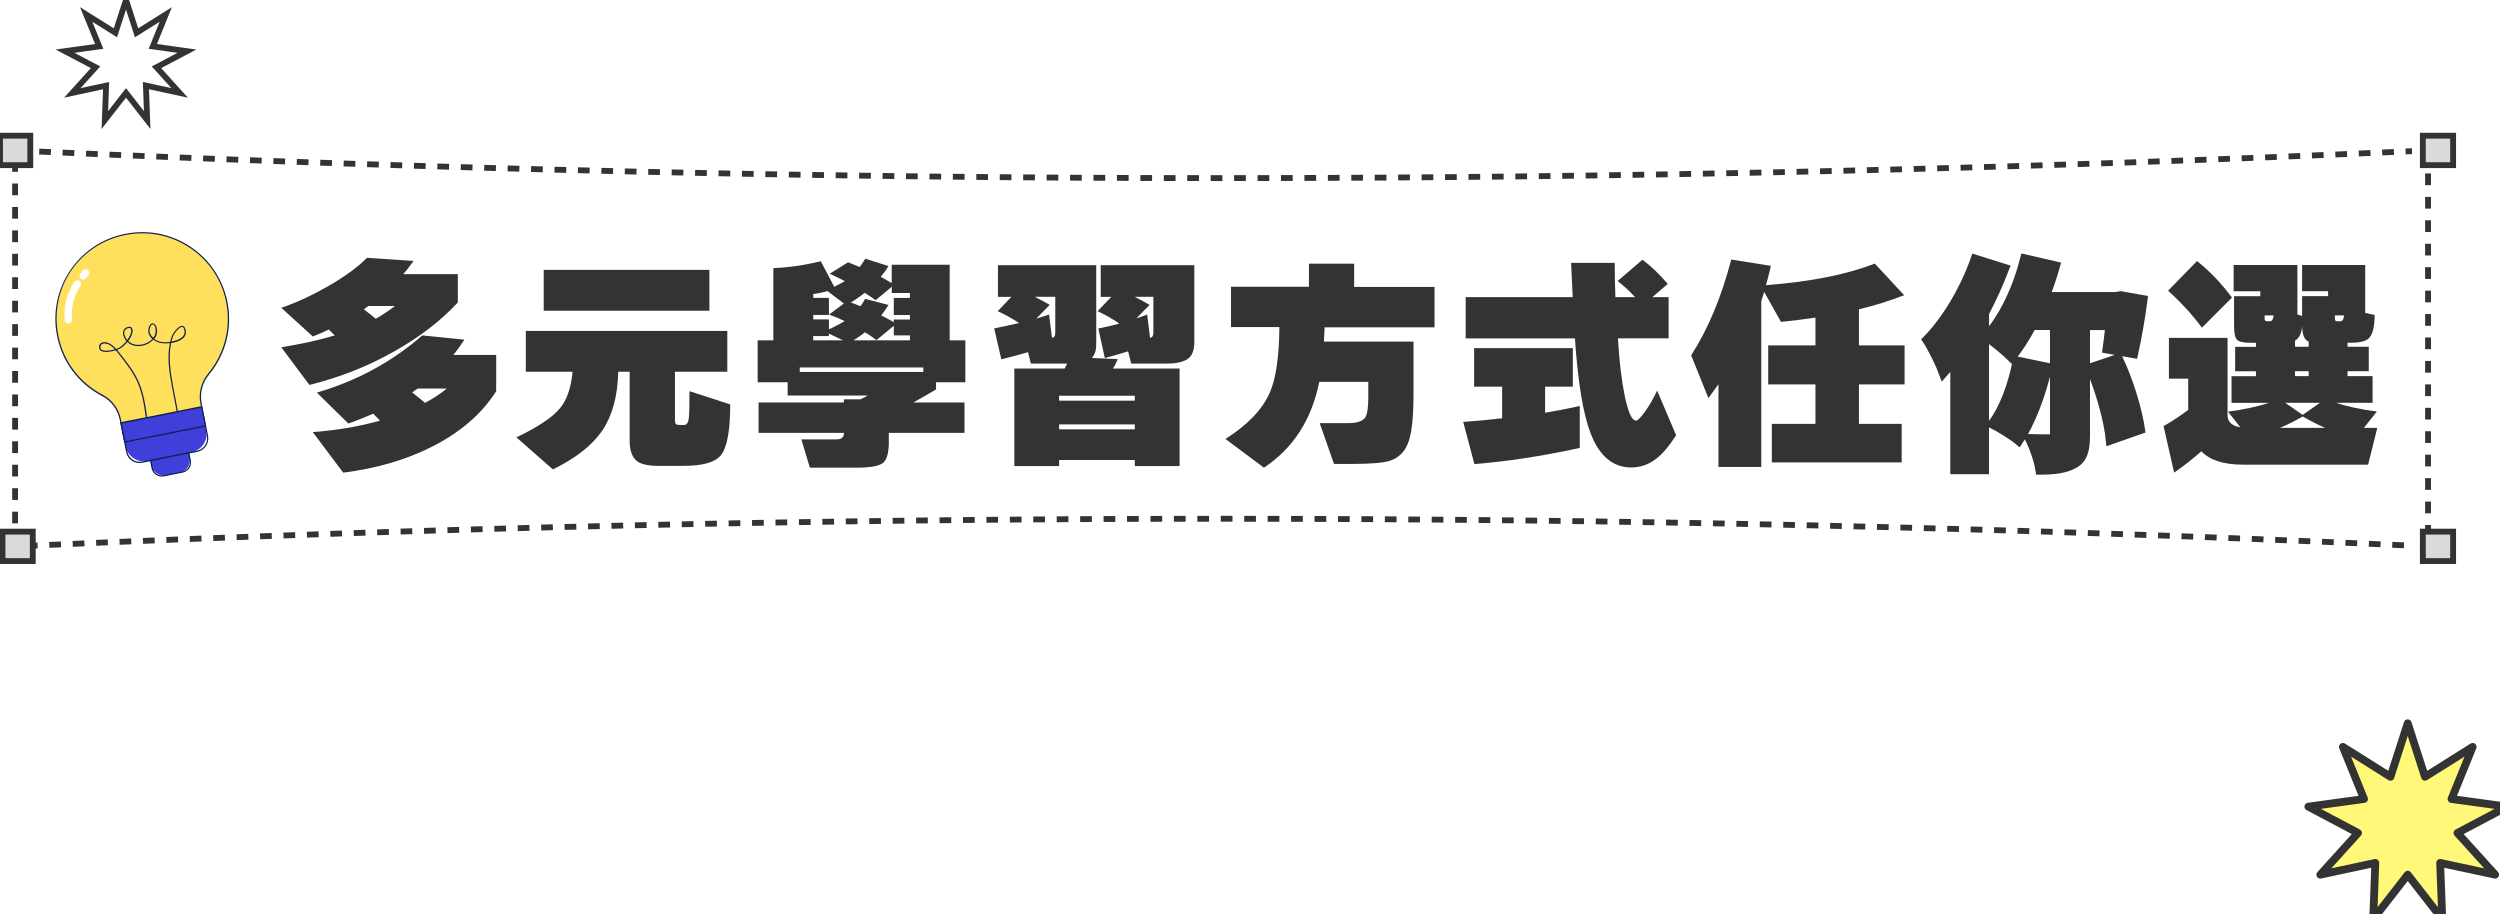 <svg width="320" height="117" viewBox="0 0 320 117" fill="none" xmlns="http://www.w3.org/2000/svg">
<g clip-path="url(#clip0_61_1572)">
<path d="M310.792 69.94C259.343 67.58 207.853 66.4 156.362 66.4C104.872 66.4 53.382 67.58 1.933 69.94C1.933 53.05 1.933 36.15 1.933 19.26C104.831 23.98 207.894 23.98 310.792 19.26V69.94Z" fill="white"/>
<path d="M310.792 68.94V69.94L309.764 69.89" stroke="#333333" stroke-width="0.75" stroke-miterlimit="10"/>
<path d="M307.708 69.8C257.287 67.53 206.824 66.4 156.362 66.4C105.561 66.4 54.749 67.55 3.989 69.85" stroke="#333333" stroke-width="0.75" stroke-miterlimit="10" stroke-dasharray="1.5 1.5"/>
<path d="M2.961 69.89L1.933 69.94V68.94" stroke="#333333" stroke-width="0.75" stroke-miterlimit="10"/>
<path d="M1.933 66.99C1.933 51.74 1.933 36.48 1.933 21.23" stroke="#333333" stroke-width="0.75" stroke-miterlimit="10" stroke-dasharray="1.5 1.5"/>
<path d="M1.933 20.26V19.26L2.961 19.31" stroke="#333333" stroke-width="0.75" stroke-miterlimit="10"/>
<path d="M5.017 19.4C106.198 23.95 207.544 23.93 308.736 19.35" stroke="#333333" stroke-width="0.75" stroke-miterlimit="10" stroke-dasharray="1.5 1.5"/>
<path d="M309.764 19.3L310.792 19.25V20.25" stroke="#333333" stroke-width="0.75" stroke-miterlimit="10"/>
<path d="M310.792 22.2V67.96" stroke="#333333" stroke-width="0.75" stroke-miterlimit="10" stroke-dasharray="1.5 1.5"/>
<path d="M4.195 68.05H0.319V71.82H4.195V68.05Z" fill="#DADADA" stroke="#333333" stroke-width="0.75" stroke-miterlimit="10"/>
<path d="M314 17.37H310.124V21.14H314V17.37Z" fill="#DADADA" stroke="#333333" stroke-width="0.75" stroke-miterlimit="10"/>
<path d="M3.876 17.37H0V21.14H3.876V17.37Z" fill="#DADADA" stroke="#333333" stroke-width="0.75" stroke-miterlimit="10"/>
<path d="M314 68.05H310.124V71.82H314V68.05Z" fill="#DADADA" stroke="#333333" stroke-width="0.75" stroke-miterlimit="10"/>
<path d="M308.19 92.58L310.4 99.43L316.5 95.6L313.79 102.27L320.91 103.25L314.55 106.62L319.38 111.96L312.34 110.45L312.61 117.64L308.19 111.96L303.77 117.64L304.04 110.45L297 111.96L301.83 106.62L295.47 103.25L302.6 102.27L299.89 95.6L305.98 99.43L308.19 92.58Z" fill="#FFF878" stroke="#333333" stroke-linecap="round" stroke-linejoin="round"/>
<path d="M16.13 0L17.48 4.2L21.22 1.85L19.56 5.94L23.93 6.55L20.03 8.61L22.99 11.89L18.68 10.96L18.84 15.37L16.13 11.89L13.42 15.37L13.58 10.96L9.26 11.89L12.23 8.61L8.32 6.55L12.7 5.94L11.03 1.85L14.77 4.2L16.13 0Z" fill="white" stroke="#333333" stroke-width="0.75" stroke-miterlimit="10"/>
<path d="M29.032 38.68C27.842 32.7 22.022 28.82 16.042 30.02C10.092 31.21 6.242 36.92 7.372 42.88C8.022 46.34 10.222 49.11 13.112 50.62C14.312 51.25 15.152 52.39 15.422 53.72L15.992 56.58L26.322 54.52L25.752 51.66C25.482 50.32 25.842 48.94 26.712 47.89C28.762 45.42 29.722 42.08 29.042 38.68H29.032Z" fill="#FFE05C"/>
<path d="M26.402 54.58L15.912 56.67L15.322 53.73C15.062 52.41 14.232 51.3 13.062 50.69C10.022 49.1 7.912 46.26 7.282 42.89C6.732 39.99 7.342 37.05 8.982 34.61C10.622 32.17 13.122 30.51 16.022 29.93H16.032C18.942 29.35 21.902 29.93 24.372 31.58C26.842 33.23 28.532 35.74 29.112 38.66C29.772 41.96 28.912 45.34 26.762 47.94C25.902 48.98 25.552 50.33 25.812 51.64L26.402 54.58ZM16.042 56.47L26.202 54.44L25.652 51.66C25.382 50.3 25.742 48.9 26.632 47.82C28.752 45.26 29.592 41.93 28.952 38.68C28.382 35.81 26.722 33.33 24.282 31.71C21.842 30.09 18.922 29.51 16.052 30.08C10.102 31.27 6.322 36.88 7.442 42.84C8.062 46.16 10.142 48.96 13.132 50.52C14.352 51.16 15.212 52.31 15.482 53.68L16.032 56.46L16.042 56.47Z" fill="#112050"/>
<path d="M15.484 54.131L25.811 52.073L26.403 55.044C26.665 56.359 25.809 57.641 24.495 57.903L18.925 59.013C17.61 59.275 16.328 58.419 16.067 57.104L15.475 54.133L15.484 54.131Z" fill="#413FD9"/>
<path d="M25.262 57.84L18.212 59.24C17.262 59.43 16.332 58.81 16.142 57.86L15.382 54.06L25.872 51.97L26.632 55.77C26.822 56.72 26.202 57.65 25.252 57.84H25.262ZM15.592 54.2L16.312 57.83C16.482 58.69 17.322 59.25 18.182 59.08L25.232 57.68C26.092 57.51 26.652 56.67 26.482 55.81L25.762 52.18L15.602 54.21L15.592 54.2Z" fill="#112050"/>
<path d="M19.278 58.937L24.152 57.966L24.171 58.064C24.402 59.221 23.648 60.35 22.491 60.581L21.814 60.716C20.657 60.946 19.528 60.193 19.297 59.035L19.278 58.937Z" fill="#8A55FF"/>
<path d="M19.278 58.937L24.152 57.966L24.275 58.584C24.449 59.456 23.885 60.313 23.003 60.489L21.296 60.829C20.424 61.003 19.567 60.44 19.391 59.557L19.268 58.939L19.278 58.937Z" fill="#413FD9"/>
<path d="M23.382 60.5L20.972 60.98C20.242 61.12 19.542 60.65 19.392 59.93L19.182 58.88L24.222 57.87L24.432 58.92C24.572 59.65 24.102 60.35 23.382 60.5ZM19.382 59.01L19.562 59.9C19.692 60.53 20.312 60.95 20.942 60.82L23.352 60.34C23.982 60.21 24.402 59.59 24.272 58.96L24.092 58.07L19.382 59.01Z" fill="#112050"/>
<path d="M8.842 41.41C8.842 41.41 8.812 41.41 8.802 41.41C8.552 41.44 8.322 41.25 8.302 41C8.122 39.28 8.552 37.53 9.522 36.08C9.662 35.87 9.952 35.81 10.162 35.95C10.372 36.09 10.432 36.38 10.292 36.59C9.442 37.86 9.062 39.39 9.222 40.9C9.252 41.14 9.082 41.35 8.852 41.4L8.842 41.41Z" fill="white"/>
<path d="M10.722 35.78C10.592 35.8 10.462 35.78 10.352 35.69C10.152 35.54 10.112 35.25 10.272 35.05L10.592 34.63C10.742 34.43 11.032 34.39 11.232 34.55C11.432 34.7 11.472 34.99 11.312 35.19L10.992 35.61C10.922 35.7 10.822 35.76 10.722 35.78Z" fill="white"/>
<path d="M26.283 54.436L15.956 56.494L15.989 56.661L26.317 54.603L26.283 54.436Z" fill="#112050"/>
<path d="M34.336 37.317L30.521 38.078L30.555 38.244L34.37 37.484L34.336 37.317Z" fill="white"/>
<path d="M32.222 32.173L28.872 34.15L28.958 34.296L32.308 32.319L32.222 32.173Z" fill="white"/>
<path d="M30.757 42.477L30.73 42.645L34.569 43.272L34.597 43.104L30.757 42.477Z" fill="white"/>
<path d="M5.854 42.984L2.039 43.744L2.072 43.911L5.887 43.151L5.854 42.984Z" fill="white"/>
<path d="M2.024 38.185L2 38.353L5.852 38.895L5.876 38.727L2.024 38.185Z" fill="white"/>
<path d="M7.323 47.151L4.018 49.202L4.107 49.347L7.413 47.296L7.323 47.151Z" fill="white"/>
<path d="M22.612 52.66C22.392 51.57 22.182 50.46 21.982 49.36C21.702 47.82 21.342 45.79 21.742 43.92C21.262 43.98 20.792 43.96 20.462 43.88C20.182 43.81 19.882 43.68 19.622 43.48C19.182 43.95 18.522 44.26 17.832 44.3C17.222 44.33 16.692 44.15 16.302 43.78C16.042 44.09 15.742 44.37 15.402 44.6C15.322 44.65 15.172 44.72 14.992 44.79C15.102 44.92 15.202 45.04 15.292 45.16L15.342 45.23C16.232 46.36 17.162 47.53 17.752 48.87C18.392 50.33 18.642 51.95 18.822 53.37L18.652 53.39C18.462 51.93 18.232 50.38 17.602 48.94C17.022 47.62 16.102 46.46 15.212 45.33L15.162 45.26C15.052 45.12 14.942 44.98 14.822 44.84C14.212 45.03 13.332 45.17 12.922 44.9C12.782 44.81 12.622 44.62 12.692 44.27C12.722 44.1 12.822 43.97 12.962 43.89C13.222 43.75 13.592 43.78 13.842 43.89C14.252 44.05 14.582 44.35 14.872 44.66C15.072 44.59 15.232 44.52 15.312 44.47C15.632 44.25 15.932 43.97 16.192 43.66C16.132 43.6 16.082 43.53 16.032 43.46C15.782 43.08 15.682 42.66 15.782 42.36C15.852 42.14 16.012 41.98 16.252 41.89C16.522 41.78 16.732 41.8 16.852 41.94C17.072 42.18 16.962 42.72 16.802 43.03C16.692 43.25 16.562 43.46 16.412 43.66C16.772 44 17.262 44.17 17.832 44.14C18.472 44.1 19.092 43.82 19.502 43.39C19.242 43.16 19.042 42.86 18.982 42.51C18.932 42.23 19.072 41.57 19.392 41.42C19.502 41.36 19.682 41.35 19.892 41.59C20.172 41.9 20.142 42.7 19.972 43.03C19.912 43.15 19.832 43.27 19.742 43.38C19.972 43.55 20.242 43.68 20.502 43.74C20.792 43.81 21.282 43.83 21.782 43.76C21.852 43.47 21.932 43.19 22.042 42.92C22.162 42.62 22.822 41.69 23.322 41.71C23.462 41.71 23.642 41.8 23.742 42.14C23.862 42.57 23.782 42.94 23.492 43.24C23.152 43.6 22.532 43.82 21.912 43.91C21.502 45.77 21.872 47.8 22.142 49.35C22.342 50.45 22.552 51.56 22.772 52.65L22.602 52.68L22.612 52.66ZM21.962 43.71C22.512 43.62 23.062 43.43 23.372 43.1C23.622 42.84 23.692 42.53 23.582 42.16C23.492 41.86 23.362 41.85 23.312 41.85C22.942 41.83 22.322 42.64 22.192 42.95C22.092 43.2 22.012 43.45 21.952 43.7L21.962 43.71ZM13.212 43.98C13.152 43.99 13.102 44.01 13.052 44.04C12.952 44.1 12.882 44.19 12.862 44.31C12.822 44.53 12.872 44.68 13.022 44.77C13.362 44.99 14.132 44.88 14.702 44.71C14.442 44.43 14.152 44.18 13.792 44.04C13.632 43.98 13.402 43.94 13.212 43.98ZM19.502 41.53C19.502 41.53 19.472 41.54 19.462 41.54C19.242 41.65 19.102 42.2 19.142 42.45C19.192 42.75 19.372 43.02 19.612 43.23C19.692 43.13 19.762 43.02 19.822 42.91C19.972 42.61 19.972 41.9 19.762 41.66C19.642 41.52 19.552 41.51 19.502 41.52V41.53ZM16.462 41.99C16.462 41.99 16.362 42.02 16.302 42.04C16.112 42.12 15.982 42.24 15.932 42.4C15.832 42.7 15.992 43.09 16.162 43.36C16.202 43.42 16.242 43.47 16.282 43.52C16.422 43.33 16.542 43.14 16.642 42.94C16.792 42.64 16.862 42.19 16.712 42.04C16.662 41.98 16.572 41.96 16.452 41.99H16.462Z" fill="#112050"/>
<g filter="url(#filter0_d_61_1572)">
<path d="M38.85 39.932C38.564 39.645 38.305 39.395 38.074 39.182C37.464 39.488 36.78 39.784 36.04 40.071L32 36.396C33.969 35.73 36.003 34.786 38.102 33.573C40.2 32.36 41.827 31.166 42.974 30L48.936 30.398C48.474 31.046 48.04 31.611 47.614 32.092H54.603V35.711C52.45 38.044 49.75 40.117 46.524 41.941C43.158 43.857 39.525 45.301 35.605 46.273L32 41.45C34.598 41.034 36.881 40.525 38.85 39.932ZM44.638 50.836C44.277 50.457 43.99 50.161 43.778 49.948C42.881 50.346 41.818 50.772 40.598 51.216L36.558 47.254C41.698 45.745 46.2 43.302 50.055 39.932L55.445 40.478C55.02 41.126 54.557 41.783 54.04 42.431H59.513V47.078C57.663 49.985 54.909 52.354 51.257 54.197C47.947 55.863 44.175 56.964 39.932 57.501L36.031 52.308C39.128 52.077 41.994 51.586 44.628 50.846L44.638 50.836ZM42.576 36.6C43.094 36.979 43.602 37.387 44.092 37.803C44.97 37.303 45.793 36.757 46.56 36.165H43.149C43.011 36.257 42.826 36.406 42.576 36.591V36.6ZM48.742 47.217C49.445 47.773 50 48.217 50.406 48.569C51.479 47.995 52.403 47.384 53.189 46.736H49.463C49.389 46.791 49.149 46.958 48.752 47.226L48.742 47.217Z" fill="#333333"/>
<path d="M75.136 44.579C75.062 47.698 74.378 50.207 73.102 52.095C71.827 53.983 69.71 55.65 66.77 57.084L62.101 52.984C64.856 51.66 66.705 50.429 67.657 49.281C68.554 48.208 69.099 46.643 69.293 44.579H63.303V39.358H89.096V44.579H82.393V50.66C82.393 51.003 82.44 51.216 82.523 51.29C82.606 51.364 82.828 51.401 83.17 51.401H83.54C83.882 51.401 84.094 51.114 84.168 50.54C84.224 50.142 84.252 48.976 84.252 47.069L89.466 48.763C89.466 52.132 89.068 54.298 88.264 55.279C87.534 56.177 85.953 56.631 83.503 56.631H80.267C78.991 56.631 78.076 56.427 77.54 56.029C76.911 55.548 76.597 54.678 76.597 53.419V44.579H75.136ZM86.803 36.776H65.596V31.546H86.803V36.766V36.776Z" fill="#333333"/>
<path d="M109.776 53.502C109.776 54.956 109.517 55.881 109 56.27C108.482 56.659 107.382 56.862 105.709 56.862H99.662L98.572 53.243H103.074C103.702 53.243 104.017 52.984 104.017 52.465V52.41H93.099V48.513H104.017V48.115H106.134C106.457 47.958 106.772 47.8 107.077 47.624H96.815V45.93H92.978V40.562H94.985V31.324C97.028 31.231 99.052 30.935 101.058 30.435L102.778 33.703C103.351 33.434 103.804 33.194 104.128 32.981C103.481 32.638 102.833 32.323 102.205 32.036L104.553 30.574C104.895 30.703 105.394 30.907 106.041 31.176C106.291 30.852 106.531 30.5 106.753 30.111L109.73 31.055C109.48 31.481 109.148 31.935 108.732 32.434C109.231 32.703 109.693 32.971 110.137 33.24V30.889H117.56V40.562H119.567V45.93H115.813V46.847C115.009 47.328 114.047 47.884 112.92 48.513H119.456V52.41H109.767V53.502H109.776ZM98.368 44.607H114.186V44.033H98.368V44.607ZM102.094 39.155C102.861 38.812 103.527 38.46 104.1 38.09C103.619 37.859 102.963 37.581 102.122 37.257L104.017 35.85L101.927 34.267C101.28 34.443 100.67 34.563 100.097 34.638V35.128H102.103V37.313H100.097V37.886H102.103V39.145L102.094 39.155ZM103.897 40.562L102.094 39.701V40.016H100.088V40.562H103.897ZM109.739 36.026C109.434 36.507 109.12 36.952 108.796 37.377C109.388 37.664 109.924 37.951 110.405 38.238V37.896H112.467V37.322H110.405V35.137H112.467V34.508H110.146V33.703L108.084 35.424C107.659 35.119 107.197 34.804 106.679 34.48C106.162 34.906 105.57 35.313 104.904 35.711C105.32 35.869 105.736 36.026 106.134 36.202C106.365 35.896 106.559 35.582 106.735 35.258L109.739 36.035V36.026ZM106.735 39.525C106.273 39.886 105.783 40.228 105.246 40.562H112.467V39.932H110.405V38.701L108.195 40.534C107.715 40.173 107.234 39.84 106.735 39.534V39.525Z" fill="#333333"/>
<path d="M139.073 42.968C138.916 43.366 138.713 43.774 138.445 44.172H146.987V56.659H141.255V55.881H131.566V56.659H125.835V44.172H132.278C132.352 44.042 132.463 43.829 132.593 43.542H127.952L127.582 42.08C126.667 42.348 125.53 42.654 124.171 42.996L123.255 39.034C124.245 38.84 125.308 38.609 126.436 38.349C125.539 37.757 124.633 37.248 123.708 36.831L125.456 34.999H123.736V30.944H136.318V41.015C136.318 41.858 136.124 42.459 135.745 42.82L139.073 42.968ZM128.645 37.776C129.126 37.646 129.671 37.47 130.281 37.257L130.651 40.238C130.938 40.201 131.076 39.988 131.076 39.608V34.989H128.442C129.283 35.415 129.921 35.758 130.365 36.026L128.645 37.776ZM141.255 48.282V47.652H131.566V48.282H141.255ZM141.255 51.956V51.327H131.566V51.956H141.255ZM140.395 41.969C139.36 42.293 138.371 42.58 137.418 42.83L136.586 39.044C137.576 38.849 138.482 38.646 139.277 38.414C138.306 37.766 137.372 37.239 136.494 36.831L138.241 34.999H136.891V30.944H148.873V40.728C148.873 41.682 148.66 42.367 148.244 42.765C147.708 43.283 146.719 43.542 145.267 43.542H140.793L140.395 41.959V41.969ZM141.458 37.748C141.763 37.655 142.226 37.489 142.836 37.257L143.206 40.238C143.492 40.201 143.631 39.988 143.631 39.608V34.989H141.227C142.069 35.415 142.706 35.758 143.15 36.026L141.458 37.748Z" fill="#333333"/>
<path d="M165.55 38.895C165.55 39.053 165.522 39.664 165.467 40.728H176.93V47.439C176.93 50.309 176.718 52.354 176.283 53.576C175.849 54.798 175.054 55.603 173.889 55.983C173.048 56.251 171.448 56.381 169.1 56.381H166.752L164.921 51.16H168.564C169.692 51.16 170.413 50.92 170.746 50.438C171.014 50.04 171.143 49.161 171.143 47.8V45.875H164.866C163.895 50.716 161.529 54.382 157.784 56.862L152.857 53.188C155.723 51.373 157.627 49.374 158.561 47.189C159.328 45.412 159.726 42.635 159.763 38.868H153.569V33.703H163.544V30.75H169.331V33.73H179.621V38.895H165.55Z" fill="#333333"/>
<path d="M198.221 54.335C193.368 55.391 188.865 56.076 184.724 56.4L183.291 51.003C184.899 50.892 186.554 50.735 188.274 50.54V46.495H184.687V41.561H197.324V46.495H193.774V49.828C195.115 49.615 196.594 49.328 198.212 48.967V54.335H198.221ZM209.601 40.303H203.093C203.269 43.228 203.555 45.671 203.953 47.624C204.397 49.763 204.877 50.836 205.414 50.836C205.626 50.836 206.014 50.448 206.578 49.661C207.142 48.874 207.651 47.985 208.113 46.995L210.544 52.706C209.666 54.086 208.816 55.085 207.993 55.715C207.041 56.464 205.968 56.835 204.785 56.835C202.455 56.835 200.726 55.381 199.599 52.475C198.646 50.003 197.971 45.949 197.592 40.312H183.605V35.036H197.306L197.102 30.648H202.686C202.686 32.12 202.714 33.582 202.77 35.036H205.293C204.591 34.267 203.842 33.582 203.056 32.971L206.236 30.241C207.309 31.046 208.39 32.074 209.472 33.342L207.494 35.036H209.583V40.312L209.601 40.303Z" fill="#333333"/>
<path d="M221.435 56.77H215.962V46.18C215.906 46.273 215.472 46.865 214.677 47.958L212.467 42.478C214.621 39.145 216.332 35.063 217.598 30.222L222.674 31.027C222.516 31.731 222.313 32.555 222.045 33.499C227.684 33.073 232.325 32.157 235.977 30.741L239.73 34.786C237.853 35.517 235.931 36.119 233.943 36.591V41.21H239.786V46.199H233.943V51.253H239.416V56.187H222.794V51.253H228.378V46.199H222.331V41.21H228.378V37.655C226.982 37.868 225.512 38.044 223.968 38.201L221.814 34.36C221.74 34.61 221.61 34.998 221.444 35.535V56.77H221.435Z" fill="#333333"/>
<path d="M252.701 31.314C251.979 33.212 251.092 35.193 250.094 37.081V57.196H246.137V43.246C245.675 43.82 245.194 44.366 244.732 44.884C244.362 43.848 243.243 41.524 242.55 40.497C245.018 37.998 247.394 34.036 248.772 30.083L252.701 31.314ZM263.018 38.747V52.697C263.018 54.594 262.731 55.742 261.557 56.427C260.411 57.084 258.95 57.26 257.055 57.26C256.879 56.057 256.251 54.187 255.65 53.067C256.768 53.095 257.97 53.095 258.377 53.095C258.747 53.095 258.895 53.012 258.895 52.632V38.738H256.14C255.308 40.321 254.392 41.719 253.477 42.839C252.728 42.089 251.064 40.719 250.121 40.08C252.331 37.757 254.134 33.878 255.104 30.037L259.2 30.981C258.83 32.305 258.395 33.619 257.878 34.887H266.817L267.446 34.776L270.395 35.295C270.081 37.766 269.563 40.543 269.166 42.357L265.616 41.728C265.726 40.923 265.874 39.867 265.985 38.747H263.009H263.018ZM258.173 43.968C257.397 47.559 255.964 51.225 254.42 53.521C253.644 52.864 251.869 51.771 250.898 51.281C252.414 49.355 253.56 46.171 254.134 43.126L258.173 43.959V43.968ZM267.178 42.792C268.583 45.718 269.702 49.476 270.072 52.03L266.059 53.437C265.828 50.91 264.737 46.976 263.452 44.051L267.178 42.792Z" fill="#333333" stroke="#333333" stroke-miterlimit="10"/>
<path d="M277.782 54.761C276.635 55.77 275.471 56.686 274.287 57.492L272.938 51.549C274.121 50.864 275.175 50.161 276.09 49.457V45.468H273.622V40.247H281.128V50.29C281.202 51.059 281.748 51.521 282.765 51.697L281.184 49.688C283.208 49.42 284.956 49.05 286.426 48.569H281.637V45.153H284.762V44.523H282.099V41.395H284.762V40.876H284.077C283.199 40.876 282.626 40.756 282.358 40.506C282.09 40.256 281.96 39.654 281.96 38.701V34.915H285.316V34.286H281.905V30.916H290.068V37.257L290.669 37.433V34.906H293.997V34.276H290.669V30.916H298.749V37.053L299.951 37.313C299.951 38.784 299.72 39.756 299.267 40.238C298.888 40.663 298.12 40.867 296.974 40.867H296.484V41.385H299.202V44.514H296.484V45.144H299.692V48.559H294.996C296.465 49.041 298.213 49.411 300.237 49.679L298.573 51.771H300.293L299.119 56.474H283.098C280.611 56.474 278.836 55.9 277.763 54.752L277.782 54.761ZM281.683 35.1L277.846 38.942C276.645 37.313 275.202 35.739 273.52 34.202L277.218 30.416C278.799 31.657 280.296 33.221 281.692 35.091L281.683 35.1ZM287.017 37.368H285.871V37.831C285.871 38.025 285.982 38.118 286.213 38.118H286.555C286.823 38.118 286.971 37.868 287.017 37.368ZM290.743 50.309C289.791 50.864 288.811 51.355 287.822 51.771H293.637C292.74 51.392 291.778 50.901 290.743 50.309ZM288.506 48.559L290.743 50.105L292.952 48.559H288.515H288.506ZM289.735 40.608H289.763V41.385H291.51V40.728C290.974 40.534 290.697 39.877 290.678 38.747C290.586 39.719 290.262 40.349 289.735 40.617V40.608ZM291.51 45.144V44.514H289.763V45.144H291.51ZM296.04 37.368H294.866V37.831C294.866 38.025 294.968 38.118 295.18 38.118H295.578C295.846 38.118 295.994 37.868 296.04 37.368Z" fill="#333333"/>
</g>
</g>
<defs>
<filter id="filter0_d_61_1572" x="32" y="29.44" width="272.293" height="31.321" filterUnits="userSpaceOnUse" color-interpolation-filters="sRGB">
<feFlood flood-opacity="0" result="BackgroundImageFix"/>
<feColorMatrix in="SourceAlpha" type="matrix" values="0 0 0 0 0 0 0 0 0 0 0 0 0 0 0 0 0 0 127 0" result="hardAlpha"/>
<feOffset dx="4" dy="3"/>
<feColorMatrix type="matrix" values="0 0 0 0 0.804 0 0 0 0 0.804 0 0 0 0 0.804 0 0 0 1 0"/>
<feBlend mode="normal" in2="BackgroundImageFix" result="effect1_dropShadow_61_1572"/>
<feBlend mode="normal" in="SourceGraphic" in2="effect1_dropShadow_61_1572" result="shape"/>
</filter>
<clipPath id="clip0_61_1572">
<rect width="320" height="117" fill="white"/>
</clipPath>
</defs>
</svg>
